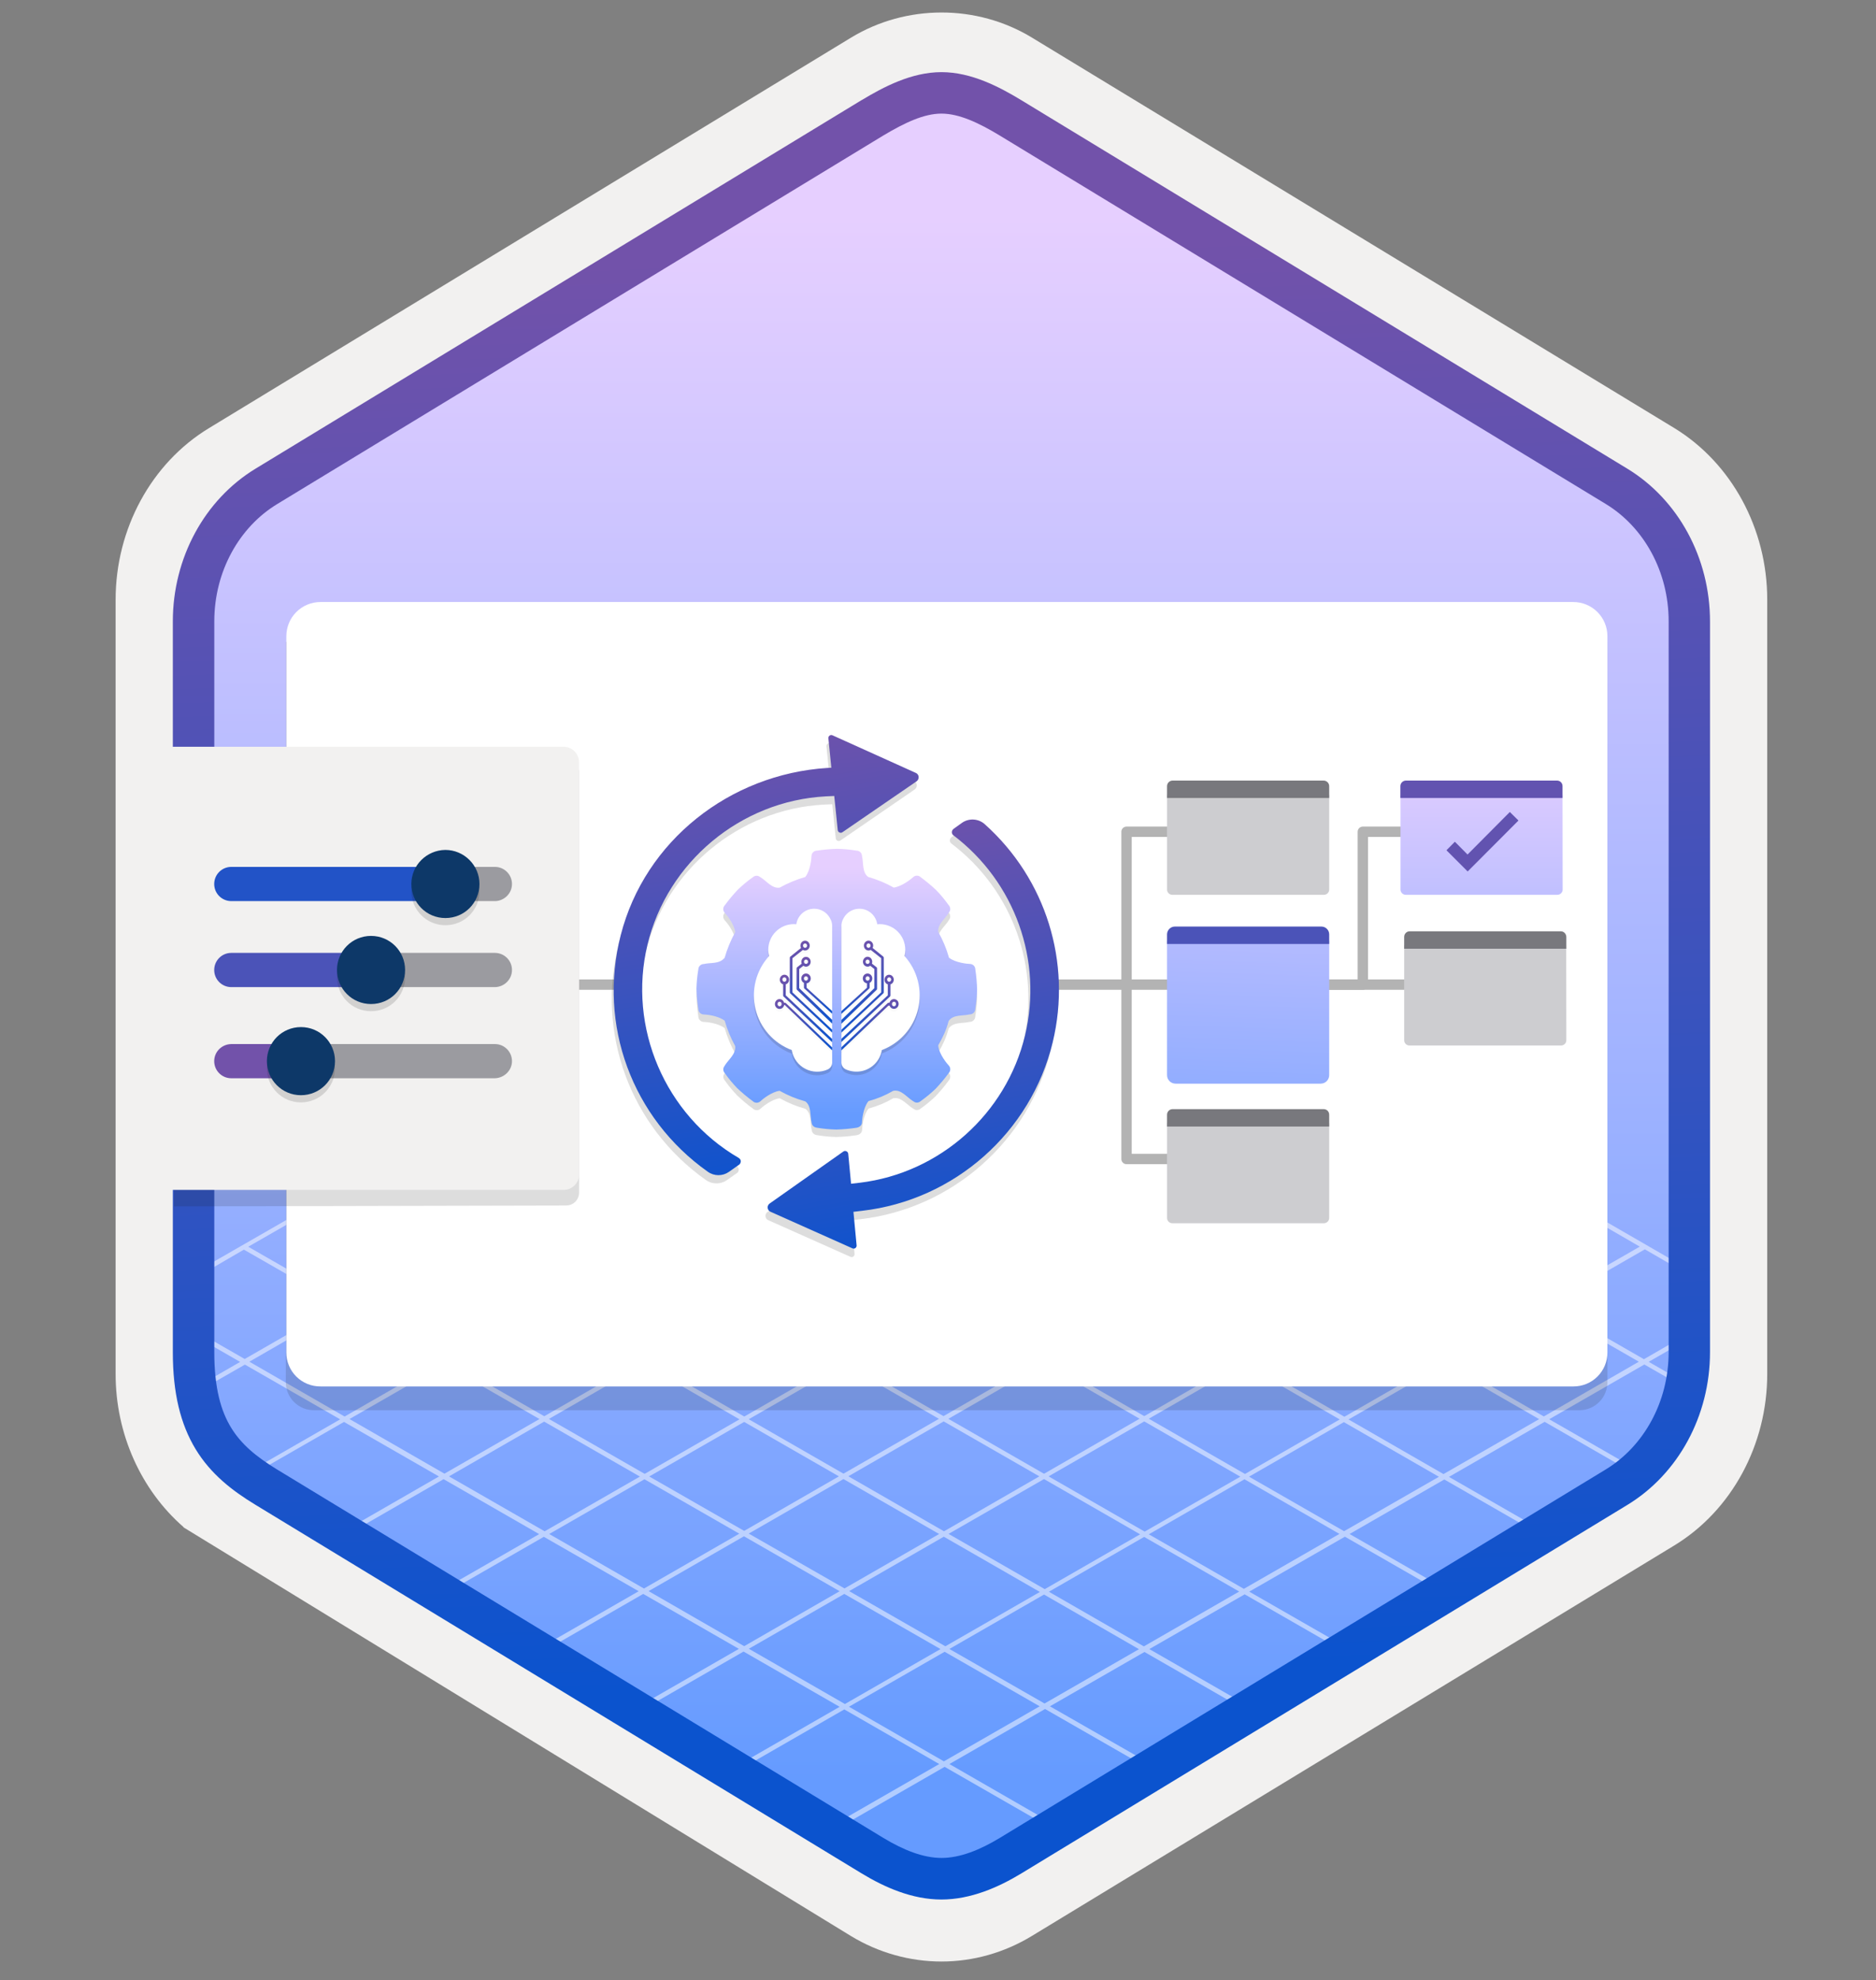 <svg width="181" height="191" viewBox="0 0 181 191" fill="none" xmlns="http://www.w3.org/2000/svg">
<rect x="0" y="0" width="181" height="191" fill="#808080" stroke="none"/>
<path d="M90.835 189.208C93.894 189.208 96.904 188.358 99.564 186.738L161.535 149.078C167.075 145.708 170.505 139.378 170.505 132.538V57.828C170.505 51.008 167.075 44.668 161.535 41.288L99.564 3.628C94.234 0.388 87.415 0.408 82.115 3.628L20.145 41.308C14.604 44.678 11.155 51.008 11.155 57.848V132.548C11.155 138.308 13.604 143.728 17.704 147.298V147.328L82.115 186.758C84.754 188.358 87.775 189.208 90.835 189.208ZM91.484 8.158C93.434 8.158 95.915 9.368 97.624 10.418L158.385 47.608C162.135 49.888 164.255 56.488 164.255 61.238L163.625 132.538C163.625 137.288 160.425 141.558 156.675 143.838L96.275 180.218C92.844 182.308 90.055 182.308 86.615 180.218L25.404 143.748C21.654 141.468 18.634 137.268 18.634 132.538V58.898C18.634 54.158 21.364 49.268 25.134 46.978L85.715 10.418C87.415 9.378 89.534 8.158 91.484 8.158Z" fill="#F2F1F0"/>
<path fill-rule="evenodd" clip-rule="evenodd" d="M98.735 11.738C96.285 10.238 93.565 9.488 90.835 9.488C88.105 9.488 85.385 10.248 82.935 11.738L26.805 46.068C21.785 49.138 18.675 54.888 18.675 61.138V129.238C18.675 135.468 21.775 141.238 26.805 144.308L82.935 178.638C85.385 180.138 88.105 180.888 90.835 180.888C93.565 180.888 96.285 180.148 98.735 178.638L154.865 144.308C159.885 141.238 162.995 135.468 162.995 129.238V61.138C162.995 54.908 159.895 49.158 154.865 46.068L98.735 11.738Z" fill="url(#paint0_linear_754_5316)"/>
<g opacity="0.5">
<path d="M23.53 120.54L32.76 125.83L23.61 131.09L19.01 128.45V128.98L23.17 131.37L19.49 133.49L19.63 133.92L23.63 131.63L32.82 136.91L23.7 142.15L22.05 141.2L22.26 141.83L90.77 181.43L91.2 181.14L81.87 175.76L91.14 170.43L100.34 175.71L100.75 175.43L91.6 170.16L100.83 164.85L110.19 170.22L110.42 169.81L101.3 164.59L110.42 159.35L119.66 164.66L119.99 164.3L110.89 159.07L120.09 153.79L129.28 159.07L129.82 158.86L120.53 153.53L129.76 148.23L138.9 153.48L139.44 153.27L130.21 147.97L139.35 142.71L148.5 147.97L149.03 147.76L139.8 142.46L149.03 137.15L158.12 142.38L158.65 142.17L149.47 136.9L158.65 131.62L163.34 134.31V133.82L159.07 131.36L163.61 128.75V128.22L158.61 131.11L149.44 125.84L158.7 120.51L163.88 123.51V123L120.58 97.999L101.32 86.879L101.13 86.81L91.74 81.389L91.31 81.11L19.53 122.33V122.87L23.53 120.54ZM24.06 131.35L33.2 126.08L42.42 131.37L33.25 136.64L24.06 131.35ZM81.89 131.35L91.12 126.05L100.26 131.29L91.03 136.6L81.89 131.35ZM90.59 136.86L81.38 142.15L72.24 136.9L81.45 131.61L90.59 136.86ZM91.59 125.79L100.74 120.53L109.87 125.78L100.72 131.04L91.59 125.79ZM91.14 125.53L81.91 120.23L91.07 114.97L100.3 120.27L91.14 125.53ZM90.7 125.79L81.47 131.09L72.24 125.79L81.47 120.49L90.7 125.79ZM81.02 131.35L71.81 136.64L62.58 131.34L71.79 126.05L81.02 131.35ZM71.35 136.91L62.2 142.17L52.96 136.87L62.12 131.6L71.35 136.91ZM71.8 137.16L80.94 142.41L71.8 147.67L62.64 142.42L71.8 137.16ZM81.38 142.67L90.61 147.97L81.48 153.22L72.24 147.93L81.38 142.67ZM81.85 142.4L91.05 137.11L100.28 142.41L91.08 147.71L81.85 142.4ZM91.5 136.86L100.72 131.55L109.95 136.85L100.73 142.16L91.5 136.86ZM101.17 131.29L110.32 126.03L119.55 131.34L110.4 136.6L101.17 131.29ZM110.76 125.78L119.99 120.47L129.22 125.78L119.99 131.08L110.76 125.78ZM110.32 125.52L101.19 120.27L110.42 114.97L119.54 120.22L110.32 125.52ZM100.74 120.02L91.51 114.71L100.74 109.41L109.97 114.71L100.74 120.02ZM91.07 114.46L81.91 109.19L91.14 103.89L100.3 109.15L91.07 114.46ZM90.62 114.71L81.47 119.98L72.3 114.71L81.46 109.45L90.62 114.71ZM81.02 120.23L71.79 125.53L62.63 120.27L71.86 114.97L81.02 120.23ZM71.35 125.79L62.13 131.09L52.97 125.82L62.18 120.53L71.35 125.79ZM61.68 131.35L52.51 136.61L43.34 131.35L52.53 126.05L61.68 131.35ZM52.05 136.88L42.88 142.15L33.72 136.88L42.88 131.62L52.05 136.88ZM52.5 137.13L61.74 142.43L52.55 147.71L43.32 142.41L52.5 137.13ZM62.18 142.69L71.33 147.94L62.13 153.23L52.99 147.97L62.18 142.69ZM71.78 148.19L81.01 153.49L71.8 158.79L62.58 153.48L71.78 148.19ZM81.46 153.75L90.74 159.07L81.52 164.37L72.25 159.04L81.46 153.75ZM81.93 153.48L91.06 148.23L100.33 153.56L91.21 158.8L81.93 153.48ZM91.52 147.96L100.73 142.67L110 148L100.8 153.29L91.52 147.96ZM101.17 142.41L110.4 137.11L119.67 142.44L110.44 147.74L101.17 142.41ZM110.84 136.85L119.99 131.59L129.26 136.92L120.12 142.18L110.84 136.85ZM120.44 131.34L129.66 126.03L138.94 131.36L129.71 136.66L120.44 131.34ZM130.11 125.78L139.28 120.5L148.56 125.83L139.38 131.1L130.11 125.78ZM129.66 125.52L120.44 120.22L129.61 114.94L138.84 120.25L129.66 125.52ZM119.99 119.96L110.86 114.71L120.03 109.44L129.16 114.69L119.99 119.96ZM110.42 114.46L101.19 109.15L110.36 103.89L119.59 109.19L110.42 114.46ZM100.74 108.9L91.58 103.63L100.75 98.37L109.91 103.63L100.74 108.9ZM91.14 103.38L81.87 98.05L91.02 92.779L100.3 98.11L91.14 103.38ZM90.69 103.63L81.46 108.94L72.21 103.62L81.43 98.31L90.69 103.63ZM81.02 109.19L71.86 114.46L62.62 109.15L71.77 103.88L81.02 109.19ZM71.41 114.71L62.18 120.01L52.95 114.71L62.17 109.4L71.41 114.71ZM61.74 120.27L52.52 125.57L43.3 120.27L52.51 114.97L61.74 120.27ZM52.07 125.83L42.9 131.1L33.68 125.81L42.85 120.53L52.07 125.83ZM24.07 142.4L33.19 137.16L42.35 142.42L33.21 147.68L24.07 142.4ZM33.65 147.94L42.8 142.68L52.02 147.98L42.85 153.25L33.65 147.94ZM43.3 153.51L52.47 148.24L61.62 153.49L52.42 158.78L43.3 153.51ZM52.87 159.04L62.06 153.75L71.29 159.05L62.07 164.35L52.87 159.04ZM62.52 164.61L71.74 159.31L81.01 164.64L71.77 169.95L62.52 164.61ZM81.35 175.49L72.21 170.21L81.46 164.89L90.62 170.16L81.35 175.49ZM91.07 169.9L81.91 164.63L91.14 159.33L100.31 164.59L91.07 169.9ZM100.78 164.32L91.6 159.06L100.73 153.81L109.89 159.08L100.78 164.32ZM110.36 158.81L101.2 153.54L110.39 148.25L119.56 153.52L110.36 158.81ZM120.01 153.26L110.84 148L120.07 142.69L129.23 147.96L120.01 153.26ZM129.68 147.7L120.51 142.44L129.66 137.18L138.83 142.45L129.68 147.7ZM139.27 142.19L130.11 136.92L139.33 131.62L148.5 136.89L139.27 142.19ZM158.12 131.35L148.95 136.63L139.78 131.36L148.95 126.08L158.12 131.35ZM158.21 120.25L148.95 125.57L139.68 120.24L148.96 114.9L158.21 120.25ZM148.52 114.65L139.23 119.99L130 114.69L139.31 109.33L148.52 114.65ZM138.87 109.08L129.56 114.43L120.43 109.19L129.77 103.82L138.87 109.08ZM129.32 103.56L119.98 108.93L110.75 103.63L120.12 98.249L129.32 103.56ZM119.67 97.99L110.31 103.37L101.14 98.11L110.53 92.72L119.67 97.99ZM110.09 92.46L100.7 97.85L91.42 92.529L100.82 87.11L110.09 92.46ZM91.28 81.6L100.38 86.85L90.97 92.269L81.83 87.019L91.28 81.6ZM81.39 87.279L90.53 92.529L81.38 97.8L72.23 92.54L81.39 87.279ZM71.78 92.79L80.93 98.05L71.71 103.36L62.55 98.1L71.78 92.79ZM62.1 98.35L71.27 103.62L62.12 108.89L52.94 103.62L62.1 98.35ZM52.5 103.87L61.67 109.15L52.46 114.45L43.26 109.17L52.5 103.87ZM42.82 109.43L52.01 114.71L42.8 120.01L33.6 114.73L42.82 109.43ZM33.15 114.98L42.35 120.27L33.18 125.56L23.95 120.26L33.15 114.98Z" fill="white"/>
</g>
<path fill-rule="evenodd" clip-rule="evenodd" d="M90.835 10.958C92.515 10.958 94.405 11.828 96.465 13.078L154.935 48.618C158.585 50.838 160.995 55.108 160.995 59.938V130.418C160.995 135.238 158.585 139.518 154.935 141.738L96.475 177.278C94.515 178.468 92.595 179.218 90.845 179.218C89.095 179.218 87.175 178.468 85.215 177.278L26.735 141.748C24.725 140.518 23.275 139.318 22.295 137.708C21.315 136.108 20.675 133.888 20.675 130.428V59.948C20.675 55.118 23.085 50.848 26.735 48.628L85.195 13.088C87.285 11.838 89.145 10.958 90.835 10.958ZM98.545 180.708L157.005 145.168C161.925 142.178 164.985 136.558 164.985 130.428V59.948C164.985 53.818 161.925 48.198 157.005 45.208L98.545 9.668C96.435 8.388 93.725 6.958 90.835 6.958C87.935 6.958 85.225 8.398 83.135 9.658H83.125L24.655 45.208C19.735 48.198 16.675 53.818 16.675 59.948V130.428C16.675 134.388 17.415 137.378 18.875 139.788C20.335 142.188 22.395 143.788 24.655 145.158L83.115 180.698C85.335 182.048 88.005 183.228 90.825 183.228C93.645 183.228 96.325 182.058 98.545 180.708Z" fill="url(#paint1_linear_754_5316)"/>
<path opacity="0.15" d="M152.381 136.031C153.098 136.031 153.787 135.746 154.294 135.239C154.801 134.732 155.086 134.044 155.086 133.327V61.922H27.577V133.327C27.577 133.684 27.646 134.038 27.784 134.368C27.921 134.697 28.123 134.997 28.376 135.248C28.63 135.499 28.932 135.698 29.263 135.832C29.594 135.966 29.949 136.034 30.306 136.031H152.381Z" fill="#1F1D20"/>
<path d="M155.086 62.815V61.361C155.086 60.489 154.739 59.652 154.122 59.035C153.505 58.418 152.669 58.072 151.796 58.072H30.917C30.485 58.072 30.058 58.157 29.659 58.322C29.26 58.487 28.896 58.73 28.591 59.035C28.285 59.341 28.044 59.703 27.878 60.102C27.713 60.502 27.627 60.929 27.627 61.361V130.471C27.627 130.902 27.713 131.328 27.878 131.726C28.044 132.124 28.287 132.485 28.593 132.788C28.899 133.092 29.263 133.332 29.662 133.494C30.061 133.657 30.486 133.738 30.917 133.735H151.821C152.25 133.735 152.675 133.651 153.071 133.487C153.467 133.323 153.827 133.082 154.13 132.779C154.433 132.476 154.673 132.116 154.837 131.72C155.001 131.324 155.086 130.899 155.086 130.471V62.815V62.815Z" fill="white"/>
<path d="M115.341 111.797H108.69V80.233H115.341" stroke="#B3B3B3" stroke-miterlimit="10" stroke-linejoin="round"/>
<path d="M122.358 94.975H131.489V80.233H140.608" stroke="#B3B3B3" stroke-miterlimit="10" stroke-linejoin="round"/>
<path d="M140.277 94.975H125.443" stroke="#B3B3B3" stroke-miterlimit="10" stroke-linejoin="round"/>
<path d="M115.318 94.975H100.599" stroke="#B3B3B3" stroke-miterlimit="10" stroke-linejoin="round"/>
<path d="M61.261 94.975C55.513 94.975 59.404 94.975 53.655 94.975" stroke="#B3B3B3" stroke-miterlimit="10" stroke-linejoin="round"/>
<path d="M128.243 76.656H112.598V85.81C112.598 86.085 112.827 86.313 113.101 86.313H127.74C128.015 86.313 128.243 86.085 128.243 85.81V76.656Z" fill="#CDCDD0"/>
<path d="M127.706 75.296H113.135C112.838 75.296 112.598 75.536 112.598 75.833V76.976H128.243V75.833C128.243 75.536 128.003 75.296 127.706 75.296Z" fill="#78787D"/>
<path d="M150.756 76.656H135.123V85.81C135.123 86.085 135.351 86.313 135.626 86.313H150.265C150.539 86.313 150.768 86.085 150.768 85.81L150.756 76.656Z" fill="url(#paint2_linear_754_5316)"/>
<path d="M150.231 75.296H135.649C135.351 75.296 135.111 75.536 135.111 75.833V76.976H150.756V75.833C150.756 75.536 150.528 75.296 150.231 75.296Z" fill="#6253B0"/>
<path d="M151.111 91.192H135.477V100.346C135.477 100.621 135.706 100.849 135.98 100.849H150.619C150.894 100.849 151.122 100.621 151.122 100.346L151.111 91.192Z" fill="#CDCDD0"/>
<path d="M150.585 89.833H136.014C135.717 89.833 135.477 90.073 135.477 90.37V91.513H151.122V90.37C151.111 90.073 150.882 89.833 150.585 89.833Z" fill="#78787D"/>
<path d="M128.243 108.334H112.598V117.488C112.598 117.762 112.827 117.991 113.101 117.991H127.74C128.015 117.991 128.243 117.762 128.243 117.488V108.334Z" fill="#CDCDD0"/>
<path d="M127.706 106.987H113.135C112.838 106.987 112.598 107.227 112.598 107.524V108.667H128.243V107.524C128.243 107.216 128.003 106.987 127.706 106.987Z" fill="#78787D"/>
<path d="M128.243 90.735H112.598V103.706C112.598 104.163 112.964 104.529 113.421 104.529H127.42C127.878 104.529 128.243 104.163 128.243 103.706V90.735Z" fill="url(#paint3_linear_754_5316)"/>
<path d="M127.489 89.376H113.352C112.941 89.376 112.598 89.718 112.598 90.13V91.055H128.243V90.13C128.243 89.707 127.9 89.376 127.489 89.376Z" fill="#4B53B8"/>
<path d="M145.671 78.325L141.591 82.428L140.368 81.194L139.557 82.017L141.603 84.062L146.505 79.148L145.671 78.325Z" fill="#6253B0"/>
<path opacity="0.15" d="M82.767 114.883C90.481 113.947 96.877 108.245 98.697 100.704C100.447 93.448 97.73 85.862 91.785 81.363C91.665 81.267 91.645 81.14 91.645 81.07C91.645 81.006 91.665 80.866 91.805 80.752L92.632 80.16C93.294 79.702 94.21 79.746 94.821 80.3C100.727 85.582 103.228 93.646 101.37 101.353C99.27 110.046 91.894 116.576 82.996 117.607L82.144 117.709L82.449 120.942C82.475 121.158 82.246 121.33 82.042 121.228L74.118 117.696C73.8 117.556 73.756 117.104 74.055 116.9L81.157 111.892C81.335 111.758 81.603 111.885 81.628 112.102L81.902 114.998L82.767 114.883Z" fill="#1F1D20"/>
<path opacity="0.15" d="M81.094 81.069C80.915 81.203 80.648 81.076 80.635 80.866L80.298 77.575L79.464 77.614C71.274 78.053 64.203 83.94 62.281 91.914C60.353 99.901 63.98 108.359 71.083 112.49C71.248 112.591 71.28 112.731 71.28 112.808C71.274 112.84 71.28 112.871 71.267 112.916C71.248 112.992 71.21 113.081 71.121 113.139L70.128 113.839C69.523 114.259 68.709 114.259 68.098 113.82C60.811 108.658 57.489 99.659 59.703 90.991C62.033 81.871 70.243 75.443 79.636 74.852L80.024 74.832L79.738 71.994C79.713 71.778 79.942 71.606 80.145 71.708L88.19 75.342C88.508 75.482 88.552 75.933 88.253 76.15L81.094 81.069Z" fill="#1F1D20"/>
<path d="M82.958 114.087C90.672 113.152 97.068 107.449 98.888 99.908C100.638 92.653 97.921 85.067 91.976 80.567C91.856 80.472 91.836 80.344 91.836 80.274C91.836 80.211 91.856 80.071 91.996 79.956L92.823 79.364C93.485 78.906 94.401 78.951 95.012 79.504C100.918 84.787 103.426 92.837 101.567 100.538C99.467 109.231 92.091 115.761 83.194 116.792L82.341 116.894L82.647 120.127C82.672 120.343 82.443 120.515 82.239 120.413L74.328 116.881C74.01 116.741 73.966 116.289 74.265 116.086L81.367 111.077C81.546 110.943 81.813 111.071 81.838 111.287L82.112 114.183L82.958 114.087Z" fill="url(#paint4_linear_754_5316)"/>
<path d="M81.284 80.274C81.106 80.408 80.839 80.281 80.826 80.071L80.489 76.78L79.655 76.819C71.465 77.258 64.394 83.145 62.472 91.119C60.544 99.106 64.171 107.564 71.274 111.695C71.439 111.796 71.471 111.936 71.471 112.013C71.465 112.045 71.471 112.076 71.458 112.121C71.439 112.197 71.401 112.286 71.312 112.344L70.319 113.044C69.714 113.464 68.9 113.464 68.289 113.025C60.989 107.863 57.667 98.864 59.888 90.209C62.217 81.095 70.427 74.674 79.821 74.076L80.209 74.056L79.923 71.218C79.897 71.002 80.126 70.83 80.33 70.932L88.368 74.559C88.686 74.699 88.731 75.151 88.431 75.368L81.284 80.274Z" fill="url(#paint5_linear_754_5316)"/>
<path opacity="0.15" d="M54.636 116.279C55.319 116.279 55.871 115.728 55.871 115.044V74.284H18.012L16.793 114.475C16.793 115.159 16.795 116.387 16.795 116.369L54.636 116.285V116.279Z" fill="#1F1D20"/>
<path d="M55.866 74.194V73.526C55.866 72.699 55.198 72.031 54.37 72.031H14.31C13.483 72.031 12.815 72.699 12.815 73.526V74.268V74.947V113.283C12.815 114.111 13.483 114.779 14.31 114.779H54.381C55.208 114.779 55.876 114.111 55.876 113.283V74.268C55.876 74.242 55.866 74.22 55.866 74.194Z" fill="#F2F1F0"/>
<path d="M43.784 85.271C43.784 84.358 43.047 83.621 42.133 83.621H22.317C21.404 83.621 20.667 84.358 20.667 85.271C20.667 86.184 21.404 86.921 22.317 86.921H42.148C43.062 86.906 43.784 86.184 43.784 85.271Z" fill="#2253C7"/>
<path d="M49.397 85.271C49.397 84.358 48.66 83.621 47.746 83.621H42.354C41.441 83.621 42.03 84.358 42.03 85.271C42.03 86.184 41.455 86.921 42.354 86.921H47.761C48.645 86.906 49.397 86.184 49.397 85.271Z" fill="#9B9BA0"/>
<path d="M37.699 93.567C37.699 92.653 36.962 91.916 36.049 91.916H22.317C21.404 91.916 20.667 92.653 20.667 93.567C20.667 94.48 21.404 95.217 22.317 95.217H36.078C36.977 95.202 37.699 94.48 37.699 93.567Z" fill="#4B53B8"/>
<path d="M49.397 93.567C49.397 92.653 48.66 91.916 47.746 91.916H37.05C36.137 91.916 35.4 92.653 35.4 93.567C35.4 94.48 36.137 95.217 37.05 95.217H47.761C48.645 95.202 49.397 94.48 49.397 93.567Z" fill="#9B9BA0"/>
<path d="M30.052 102.36C30.052 101.447 29.316 100.71 28.402 100.71H22.317C21.404 100.725 20.667 101.447 20.667 102.36C20.667 103.274 21.404 104.01 22.317 104.01H28.402C29.316 103.981 30.052 103.259 30.052 102.36Z" fill="#7252AA"/>
<path d="M49.397 102.36C49.397 101.447 48.66 100.71 47.747 100.71H30.023C29.109 100.71 28.373 101.447 28.373 102.36C28.373 103.274 29.109 104.01 30.023 104.01H47.747C48.646 103.981 49.397 103.259 49.397 102.36Z" fill="#9B9BA0"/>
<path opacity="0.15" d="M39.688 85.963C39.688 87.775 41.146 89.248 42.973 89.248C44.8 89.248 46.259 87.79 46.259 85.963C46.259 84.151 44.771 82.677 42.958 82.677C41.161 82.707 39.688 84.151 39.688 85.963Z" fill="#1F1D20"/>
<path opacity="0.15" d="M32.513 94.258C32.513 96.07 33.971 97.543 35.798 97.543C37.625 97.543 39.084 96.085 39.084 94.258C39.084 92.445 37.625 90.972 35.798 90.972C33.971 90.972 32.513 92.445 32.513 94.258Z" fill="#1F1D20"/>
<path opacity="0.15" d="M25.75 103.051C25.75 104.863 27.209 106.337 29.036 106.337C30.848 106.337 32.322 104.878 32.322 103.051C32.322 101.239 30.863 99.766 29.036 99.766C27.209 99.766 25.75 101.239 25.75 103.051Z" fill="#1F1D20"/>
<path d="M39.688 85.269C39.688 87.081 41.146 88.555 42.973 88.555C44.8 88.555 46.259 87.096 46.259 85.269C46.259 83.457 44.771 81.983 42.958 81.983C41.161 82.013 39.688 83.457 39.688 85.269Z" fill="#0D3868"/>
<path d="M32.513 93.563C32.513 95.375 33.971 96.849 35.798 96.849C37.625 96.849 39.084 95.39 39.084 93.563C39.084 91.751 37.625 90.278 35.798 90.278C33.971 90.278 32.513 91.751 32.513 93.563Z" fill="#0D3868"/>
<path d="M25.75 102.358C25.75 104.17 27.209 105.644 29.036 105.644C30.848 105.644 32.322 104.185 32.322 102.358C32.322 100.546 30.863 99.073 29.036 99.073C27.209 99.073 25.75 100.546 25.75 102.358Z" fill="#0D3868"/>
<path opacity="0.15" d="M94.102 94.227C94.101 94.087 94.046 93.953 93.947 93.854C93.847 93.755 93.713 93.699 93.573 93.699C93.382 93.699 92.197 93.595 91.561 93.099C91.32 92.237 90.975 91.407 90.533 90.629C90.422 89.892 91.184 89.357 91.532 88.782C91.593 88.683 91.631 88.624 91.651 88.584C91.685 88.491 91.692 88.389 91.671 88.292C91.65 88.195 91.602 88.106 91.532 88.035C91.174 87.528 90.777 87.048 90.347 86.601C89.87 86.15 89.366 85.728 88.837 85.339C88.737 85.241 88.603 85.186 88.463 85.186C88.323 85.186 88.189 85.241 88.09 85.339C87.953 85.472 87.051 86.216 86.239 86.335H86.228C85.455 85.899 84.633 85.555 83.778 85.312H83.768C83.168 84.871 83.326 83.954 83.168 83.3C83.168 83.16 83.112 83.026 83.013 82.927C82.914 82.828 82.779 82.772 82.639 82.772C82.026 82.668 81.407 82.609 80.785 82.596C80.129 82.612 79.475 82.671 78.827 82.772C78.687 82.772 78.552 82.828 78.454 82.927C78.354 83.026 78.299 83.16 78.298 83.3C78.298 83.49 78.2 84.676 77.698 85.312C76.839 85.561 76.01 85.906 75.228 86.34C74.492 86.452 73.957 85.69 73.381 85.341C73.283 85.28 73.223 85.242 73.184 85.222C73.09 85.189 72.989 85.182 72.892 85.203C72.795 85.224 72.706 85.272 72.634 85.341C72.128 85.7 71.648 86.096 71.201 86.527C70.747 87.003 70.324 87.507 69.934 88.036C69.835 88.135 69.779 88.269 69.779 88.41C69.779 88.55 69.835 88.684 69.934 88.784C70.066 88.916 70.832 89.832 70.932 90.63V90.637C70.5 91.42 70.158 92.249 69.912 93.108V93.108C69.398 93.733 68.553 93.549 67.899 93.707C67.76 93.709 67.627 93.765 67.529 93.863C67.431 93.962 67.376 94.095 67.376 94.234C67.272 94.847 67.213 95.467 67.2 96.088C67.216 96.744 67.275 97.398 67.376 98.046C67.376 98.186 67.431 98.321 67.53 98.42C67.629 98.519 67.763 98.575 67.903 98.575C68.094 98.575 69.28 98.674 69.916 99.175C69.93 99.168 69.923 99.186 69.923 99.186C70.165 100.034 70.504 100.851 70.933 101.622C70.926 101.632 70.933 101.622 70.933 101.647C71.004 102.416 70.283 102.919 69.934 103.494C69.873 103.593 69.835 103.652 69.815 103.692C69.782 103.786 69.777 103.888 69.8 103.985C69.823 104.082 69.873 104.171 69.945 104.241C70.304 104.748 70.7 105.227 71.13 105.675C71.606 106.127 72.11 106.548 72.639 106.936C72.739 107.034 72.873 107.09 73.013 107.09C73.153 107.09 73.287 107.034 73.386 106.936C73.52 106.803 74.436 106.038 75.233 105.937C75.233 105.937 75.233 105.937 75.244 105.945C76.011 106.376 76.828 106.713 77.677 106.947C77.687 106.951 77.698 106.955 77.709 106.957C78.309 107.399 78.151 108.316 78.309 108.97C78.342 109.267 78.507 109.452 78.838 109.498C79.451 109.602 80.07 109.66 80.692 109.674C81.347 109.658 82.001 109.6 82.65 109.502C82.941 109.452 83.178 109.265 83.178 108.973C83.178 108.783 83.282 107.598 83.778 106.961L83.821 106.925C84.637 106.707 85.421 106.381 86.15 105.955C86.19 105.941 86.15 105.945 86.24 105.93C86.976 105.819 87.512 106.58 88.087 106.929C88.186 106.99 88.245 107.028 88.284 107.047C88.378 107.081 88.479 107.088 88.576 107.067C88.673 107.046 88.763 106.998 88.834 106.929C89.341 106.57 89.82 106.174 90.268 105.743C90.72 105.268 91.141 104.764 91.529 104.234C91.628 104.134 91.683 104 91.683 103.86C91.683 103.72 91.628 103.586 91.529 103.486C91.396 103.354 90.63 102.438 90.531 101.639C90.52 101.557 90.531 101.546 90.537 101.525C90.983 100.734 91.264 100.163 91.508 99.272C91.508 99.272 91.497 99.243 91.554 99.173C91.996 98.572 92.913 98.73 93.566 98.572C93.706 98.572 93.84 98.517 93.939 98.418C94.039 98.319 94.094 98.184 94.095 98.044C94.198 97.431 94.257 96.811 94.271 96.19C94.256 95.533 94.199 94.877 94.102 94.227V94.227Z" fill="#1F1D20"/>
<path d="M94.102 93.508C94.101 93.368 94.046 93.233 93.946 93.134C93.847 93.035 93.713 92.98 93.573 92.98C93.382 92.98 92.196 92.875 91.561 92.38C91.32 91.518 90.975 90.688 90.533 89.91C90.422 89.173 91.184 88.637 91.532 88.063C91.593 87.964 91.631 87.905 91.651 87.865C91.685 87.772 91.692 87.67 91.671 87.573C91.65 87.476 91.602 87.386 91.532 87.315C91.173 86.808 90.777 86.329 90.347 85.881C89.87 85.43 89.365 85.009 88.837 84.62C88.737 84.522 88.603 84.467 88.463 84.467C88.323 84.467 88.189 84.522 88.09 84.62C87.953 84.754 87.051 85.497 86.239 85.615H86.228C85.455 85.179 84.632 84.836 83.778 84.594H83.768C83.168 84.151 83.326 83.235 83.168 82.581C83.168 82.441 83.112 82.306 83.013 82.208C82.913 82.109 82.779 82.053 82.639 82.053C82.026 81.95 81.407 81.891 80.785 81.877C80.129 81.894 79.475 81.952 78.827 82.053C78.757 82.053 78.688 82.066 78.624 82.092C78.559 82.118 78.5 82.157 78.451 82.206C78.401 82.255 78.362 82.314 78.335 82.378C78.308 82.442 78.294 82.511 78.294 82.581C78.294 82.772 78.195 83.957 77.695 84.594C76.835 84.842 76.006 85.187 75.224 85.621C74.488 85.732 73.952 84.97 73.377 84.622C73.278 84.561 73.219 84.523 73.18 84.504C73.086 84.47 72.985 84.463 72.888 84.484C72.791 84.505 72.701 84.553 72.63 84.622C72.123 84.981 71.644 85.377 71.197 85.808C70.745 86.284 70.324 86.788 69.936 87.317C69.837 87.416 69.781 87.55 69.781 87.69C69.781 87.83 69.837 87.965 69.936 88.064C70.068 88.197 70.834 89.113 70.934 89.911V89.919C70.502 90.701 70.16 91.53 69.914 92.389V92.389C69.4 93.014 68.555 92.831 67.901 92.989C67.762 92.99 67.628 93.045 67.53 93.144C67.431 93.243 67.376 93.376 67.375 93.516C67.27 94.128 67.21 94.748 67.196 95.369C67.213 96.025 67.273 96.679 67.375 97.328C67.376 97.468 67.431 97.602 67.53 97.701C67.629 97.799 67.763 97.855 67.903 97.855C68.094 97.855 69.279 97.96 69.916 98.456C69.93 98.448 69.923 98.466 69.923 98.466C70.164 99.314 70.503 100.132 70.933 100.903C70.926 100.914 70.933 100.903 70.933 100.927C71.004 101.697 70.282 102.2 69.934 102.775C69.872 102.874 69.835 102.932 69.815 102.973C69.781 103.067 69.774 103.168 69.795 103.265C69.816 103.363 69.864 103.452 69.934 103.523C70.293 104.03 70.689 104.509 71.119 104.957C71.595 105.409 72.099 105.83 72.628 106.218C72.728 106.316 72.862 106.371 73.002 106.371C73.142 106.371 73.276 106.316 73.375 106.218C73.509 106.086 74.425 105.32 75.222 105.219C75.222 105.219 75.222 105.219 75.233 105.226C76 105.658 76.817 105.995 77.666 106.229C77.677 106.233 77.687 106.237 77.698 106.24C78.298 106.681 78.14 107.597 78.298 108.252C78.331 108.548 78.496 108.734 78.827 108.78C79.44 108.884 80.059 108.943 80.681 108.956C81.337 108.94 81.991 108.882 82.639 108.783C82.93 108.734 83.167 108.546 83.167 108.256C83.167 108.065 83.272 106.879 83.768 106.244L83.81 106.207C84.63 105.99 85.417 105.663 86.15 105.236C86.189 105.222 86.15 105.225 86.24 105.211C86.976 105.099 87.512 105.861 88.087 106.21C88.186 106.271 88.245 106.309 88.284 106.329C88.378 106.362 88.479 106.369 88.576 106.348C88.673 106.327 88.763 106.279 88.834 106.21C89.341 105.851 89.82 105.455 90.268 105.024C90.72 104.549 91.141 104.045 91.529 103.515C91.628 103.416 91.683 103.281 91.683 103.141C91.683 103.001 91.628 102.867 91.529 102.767C91.396 102.635 90.63 101.718 90.53 100.921C90.519 100.838 90.53 100.828 90.537 100.806C90.983 100.015 91.264 99.444 91.508 98.553C91.508 98.553 91.497 98.524 91.554 98.448C91.996 97.848 92.913 98.007 93.566 97.848C93.706 97.848 93.84 97.793 93.939 97.694C94.038 97.595 94.094 97.461 94.095 97.321C94.199 96.708 94.259 96.088 94.273 95.466C94.257 94.81 94.2 94.156 94.102 93.508V93.508Z" fill="url(#paint6_linear_754_5316)"/>
<path opacity="0.15" fill-rule="evenodd" clip-rule="evenodd" d="M80.288 99.762V89.642C80.287 89.401 80.222 89.164 80.1 88.956C80.085 88.926 80.07 88.898 80.053 88.866C79.9 88.603 79.682 88.385 79.418 88.233C79.155 88.081 78.856 88.001 78.552 88.001C78.133 88.001 77.728 88.153 77.411 88.429C77.095 88.704 76.888 89.085 76.831 89.501C76.751 89.493 76.67 89.488 76.59 89.488C75.936 89.489 75.309 89.749 74.846 90.213C74.384 90.675 74.125 91.303 74.125 91.957C74.126 92.162 74.152 92.365 74.204 92.563C73.584 93.245 73.14 94.067 72.912 94.96C72.684 95.852 72.677 96.787 72.893 97.682C73.11 98.577 73.542 99.406 74.152 100.096C74.763 100.785 75.533 101.315 76.395 101.638C76.395 101.668 76.401 101.696 76.407 101.728C76.48 102.092 76.634 102.436 76.858 102.733C77.082 103.03 77.369 103.273 77.7 103.444C78.03 103.615 78.394 103.71 78.766 103.721C79.138 103.732 79.508 103.66 79.848 103.509C79.978 103.453 80.089 103.36 80.167 103.241C80.246 103.123 80.288 102.984 80.289 102.842L80.288 99.762Z" fill="#1F1D20"/>
<path fill-rule="evenodd" clip-rule="evenodd" d="M80.288 99.416V89.296C80.287 89.055 80.222 88.818 80.1 88.609C80.085 88.58 80.07 88.552 80.053 88.52C79.9 88.257 79.682 88.039 79.418 87.887C79.155 87.735 78.856 87.655 78.552 87.656C78.133 87.656 77.728 87.807 77.411 88.083C77.095 88.359 76.888 88.739 76.831 89.155C76.751 89.147 76.67 89.142 76.59 89.142C75.936 89.143 75.309 89.403 74.846 89.867C74.384 90.33 74.125 90.957 74.125 91.612C74.126 91.816 74.152 92.019 74.204 92.217C73.584 92.899 73.14 93.721 72.912 94.614C72.684 95.506 72.677 96.441 72.893 97.336C73.11 98.231 73.542 99.06 74.152 99.75C74.763 100.439 75.533 100.969 76.395 101.293C76.395 101.322 76.401 101.35 76.407 101.382C76.48 101.746 76.634 102.09 76.858 102.387C77.082 102.684 77.369 102.927 77.7 103.098C78.03 103.269 78.394 103.364 78.766 103.375C79.138 103.386 79.508 103.314 79.848 103.163C79.978 103.107 80.089 103.014 80.167 102.895C80.246 102.777 80.288 102.638 80.289 102.496L80.288 99.416Z" fill="white"/>
<path opacity="0.15" fill-rule="evenodd" clip-rule="evenodd" d="M81.181 99.744V89.625C81.182 89.383 81.247 89.146 81.369 88.938C81.384 88.909 81.399 88.88 81.415 88.849C81.568 88.586 81.787 88.368 82.05 88.216C82.313 88.064 82.612 87.984 82.915 87.984C83.335 87.984 83.74 88.136 84.057 88.411C84.373 88.687 84.579 89.067 84.636 89.483C84.717 89.475 84.797 89.471 84.878 89.471C85.532 89.471 86.159 89.732 86.622 90.195C87.084 90.658 87.343 91.286 87.343 91.94C87.343 92.144 87.317 92.348 87.265 92.546C87.885 93.227 88.328 94.05 88.556 94.942C88.785 95.834 88.791 96.769 88.575 97.664C88.359 98.559 87.927 99.388 87.316 100.078C86.706 100.767 85.936 101.297 85.074 101.621C85.074 101.65 85.068 101.679 85.062 101.71C84.989 102.075 84.835 102.418 84.611 102.715C84.387 103.012 84.099 103.255 83.769 103.426C83.439 103.597 83.074 103.692 82.703 103.703C82.331 103.714 81.961 103.642 81.621 103.492C81.49 103.436 81.378 103.343 81.299 103.224C81.22 103.106 81.177 102.967 81.176 102.824L81.181 99.744Z" fill="#1F1D20"/>
<path fill-rule="evenodd" clip-rule="evenodd" d="M81.181 99.417V89.297C81.183 89.055 81.247 88.818 81.369 88.609C81.384 88.581 81.4 88.552 81.415 88.52C81.568 88.258 81.787 88.039 82.05 87.888C82.313 87.736 82.612 87.656 82.916 87.656C83.335 87.655 83.741 87.807 84.057 88.083C84.373 88.358 84.579 88.739 84.637 89.155C84.717 89.147 84.797 89.143 84.878 89.143C85.202 89.143 85.523 89.207 85.822 89.332C86.121 89.456 86.393 89.638 86.622 89.867C86.85 90.096 87.032 90.368 87.156 90.667C87.279 90.967 87.343 91.288 87.343 91.612C87.343 91.816 87.317 92.02 87.265 92.218C87.885 92.899 88.328 93.722 88.556 94.614C88.785 95.507 88.791 96.441 88.575 97.336C88.359 98.231 87.927 99.06 87.316 99.75C86.706 100.439 85.936 100.969 85.074 101.293C85.074 101.322 85.068 101.351 85.062 101.382C84.966 101.86 84.731 102.3 84.385 102.645C84.04 102.99 83.601 103.226 83.122 103.323C82.618 103.423 82.095 103.365 81.624 103.159C81.493 103.103 81.381 103.01 81.302 102.891C81.223 102.773 81.18 102.634 81.179 102.492L81.181 99.417Z" fill="white"/>
<g opacity="0.15">
<path opacity="0.15" d="M83.859 95.626C83.873 95.613 83.883 95.597 83.891 95.58C83.898 95.562 83.901 95.543 83.902 95.524V95.079C83.995 95.031 84.069 94.953 84.113 94.858C84.157 94.76 84.169 94.651 84.147 94.546C84.126 94.442 84.07 94.347 83.989 94.279C83.911 94.212 83.812 94.175 83.709 94.174C83.651 94.173 83.594 94.182 83.539 94.203C83.485 94.224 83.436 94.255 83.394 94.295C83.306 94.379 83.254 94.493 83.247 94.615C83.239 94.736 83.277 94.856 83.352 94.952C83.388 94.998 83.433 95.037 83.484 95.065C83.534 95.094 83.591 95.111 83.649 95.118V95.542L81.175 97.801V98.073L83.859 95.626ZM83.634 94.844C83.598 94.828 83.567 94.801 83.545 94.768C83.524 94.733 83.512 94.692 83.512 94.651C83.512 94.597 83.533 94.544 83.57 94.504C83.588 94.485 83.609 94.47 83.633 94.459C83.657 94.448 83.683 94.443 83.709 94.443C83.748 94.443 83.787 94.455 83.819 94.477C83.852 94.501 83.877 94.534 83.892 94.572C83.907 94.61 83.911 94.652 83.902 94.692C83.895 94.732 83.877 94.769 83.849 94.799C83.821 94.828 83.785 94.848 83.746 94.856C83.708 94.864 83.669 94.86 83.634 94.844V94.844Z" fill="#1F1D20"/>
<path opacity="0.15" d="M77.82 95.543V95.12C77.878 95.114 77.934 95.096 77.985 95.067C78.036 95.039 78.081 95.001 78.117 94.955C78.193 94.859 78.231 94.739 78.223 94.617C78.215 94.495 78.163 94.38 78.075 94.296C78.033 94.255 77.983 94.224 77.929 94.203C77.875 94.182 77.817 94.172 77.759 94.174C77.656 94.174 77.557 94.211 77.479 94.278C77.398 94.347 77.343 94.441 77.322 94.545C77.3 94.65 77.311 94.759 77.356 94.857C77.399 94.952 77.474 95.03 77.567 95.078V95.523C77.567 95.542 77.571 95.561 77.578 95.579C77.585 95.596 77.596 95.612 77.61 95.625L80.282 98.055V97.787L77.82 95.543ZM77.62 94.8C77.592 94.77 77.573 94.733 77.565 94.693C77.558 94.653 77.562 94.611 77.577 94.573C77.591 94.535 77.617 94.502 77.65 94.478C77.682 94.456 77.72 94.444 77.759 94.443C77.785 94.444 77.811 94.449 77.835 94.46C77.859 94.47 77.88 94.486 77.898 94.505C77.935 94.545 77.956 94.597 77.955 94.652C77.956 94.693 77.944 94.734 77.922 94.769C77.9 94.802 77.869 94.829 77.832 94.845C77.797 94.861 77.757 94.865 77.719 94.857C77.68 94.848 77.646 94.828 77.62 94.8V94.8Z" fill="#1F1D20"/>
<path opacity="0.15" d="M84.577 95.746C84.59 95.733 84.6 95.717 84.607 95.7C84.614 95.683 84.617 95.665 84.617 95.647V93.672C84.618 93.651 84.614 93.631 84.605 93.612C84.596 93.594 84.583 93.578 84.567 93.565L84.121 93.214C84.143 93.157 84.154 93.097 84.154 93.036C84.155 92.942 84.129 92.849 84.079 92.769C84.032 92.69 83.962 92.628 83.878 92.591C83.796 92.554 83.705 92.544 83.617 92.562C83.529 92.584 83.449 92.632 83.389 92.7C83.325 92.768 83.282 92.853 83.265 92.944C83.248 93.037 83.257 93.133 83.292 93.22C83.325 93.306 83.383 93.381 83.459 93.434C83.532 93.486 83.62 93.514 83.71 93.513C83.801 93.512 83.89 93.481 83.962 93.424L84.362 93.74V95.585L81.176 98.65V99.017L84.577 95.746ZM83.845 93.186C83.828 93.204 83.806 93.219 83.783 93.23C83.759 93.24 83.734 93.245 83.708 93.245C83.668 93.246 83.63 93.234 83.597 93.212C83.565 93.19 83.539 93.159 83.524 93.122C83.508 93.084 83.504 93.042 83.512 93.001C83.519 92.961 83.538 92.923 83.566 92.893C83.593 92.864 83.629 92.844 83.668 92.836C83.706 92.829 83.746 92.833 83.782 92.849C83.819 92.865 83.85 92.893 83.871 92.927C83.893 92.962 83.904 93.003 83.903 93.044C83.902 93.097 83.881 93.147 83.845 93.186V93.186Z" fill="#1F1D20"/>
<path opacity="0.15" d="M77.108 95.587V93.742L77.51 93.426C77.582 93.483 77.671 93.514 77.763 93.515C77.853 93.516 77.941 93.488 78.014 93.436C78.089 93.383 78.147 93.308 78.181 93.222C78.215 93.135 78.224 93.039 78.207 92.946C78.19 92.855 78.147 92.77 78.084 92.702C78.022 92.636 77.941 92.59 77.853 92.571C77.765 92.553 77.674 92.563 77.592 92.6C77.508 92.637 77.438 92.699 77.391 92.778C77.34 92.858 77.314 92.951 77.316 93.045C77.316 93.106 77.327 93.166 77.349 93.223L76.903 93.574C76.887 93.587 76.875 93.603 76.866 93.621C76.857 93.64 76.853 93.66 76.853 93.681V95.648C76.853 95.666 76.857 95.684 76.864 95.701C76.871 95.718 76.881 95.734 76.894 95.747L80.285 99.006V98.642L77.108 95.587ZM77.599 92.924C77.62 92.889 77.651 92.862 77.688 92.846C77.724 92.829 77.764 92.825 77.802 92.833C77.841 92.841 77.876 92.861 77.904 92.89C77.932 92.92 77.951 92.957 77.958 92.998C77.965 93.038 77.961 93.08 77.947 93.119C77.931 93.155 77.905 93.186 77.873 93.208C77.84 93.231 77.802 93.243 77.762 93.242C77.736 93.242 77.711 93.237 77.687 93.226C77.664 93.216 77.642 93.201 77.625 93.182C77.588 93.142 77.568 93.09 77.568 93.036C77.568 92.997 77.578 92.958 77.599 92.924V92.924Z" fill="#1F1D20"/>
<path opacity="0.15" d="M86.572 96.781C86.499 96.7 86.397 96.65 86.289 96.64C86.181 96.631 86.073 96.662 85.988 96.729C85.9 96.798 85.839 96.896 85.816 97.005V96.995H85.727C85.696 96.996 85.666 97.008 85.643 97.029L81.175 101.292V101.59L85.718 97.269H85.829C85.865 97.375 85.936 97.464 86.031 97.522C86.124 97.577 86.235 97.595 86.341 97.573C86.449 97.549 86.544 97.485 86.608 97.394C86.675 97.302 86.708 97.19 86.701 97.077C86.695 96.963 86.65 96.855 86.573 96.771L86.572 96.781ZM86.439 97.189C86.432 97.216 86.418 97.242 86.4 97.264C86.381 97.286 86.358 97.304 86.332 97.316C86.307 97.328 86.28 97.334 86.252 97.334C86.224 97.334 86.197 97.328 86.171 97.316C86.145 97.304 86.123 97.286 86.104 97.264C86.086 97.242 86.072 97.216 86.064 97.189C86.055 97.16 86.052 97.13 86.056 97.1C86.057 97.046 86.078 96.996 86.115 96.957C86.133 96.939 86.154 96.924 86.177 96.914C86.2 96.904 86.225 96.899 86.251 96.899V96.894C86.277 96.893 86.302 96.898 86.326 96.909C86.35 96.919 86.372 96.934 86.389 96.953C86.408 96.972 86.423 96.995 86.433 97.02C86.443 97.046 86.448 97.073 86.447 97.1C86.451 97.13 86.448 97.16 86.439 97.189V97.189Z" fill="#1F1D20"/>
<path opacity="0.15" d="M75.825 97.029C75.802 97.008 75.772 96.996 75.741 96.995H75.652V97.005C75.629 96.896 75.567 96.798 75.479 96.729C75.394 96.662 75.286 96.631 75.178 96.64C75.07 96.65 74.969 96.7 74.896 96.781C74.819 96.865 74.774 96.973 74.767 97.086C74.761 97.2 74.794 97.312 74.861 97.404C74.925 97.495 75.02 97.558 75.128 97.582C75.234 97.605 75.344 97.587 75.437 97.532C75.534 97.472 75.606 97.38 75.639 97.272L75.695 97.191L80.284 101.582V101.301L75.825 97.029ZM75.404 97.189C75.396 97.216 75.382 97.242 75.364 97.264C75.346 97.285 75.323 97.303 75.297 97.316C75.272 97.328 75.244 97.334 75.216 97.334C75.189 97.334 75.161 97.328 75.136 97.316C75.111 97.304 75.088 97.286 75.069 97.264C75.051 97.242 75.037 97.216 75.028 97.189C75.02 97.16 75.017 97.13 75.02 97.1C75.02 97.073 75.025 97.046 75.035 97.02C75.046 96.996 75.06 96.972 75.078 96.953C75.097 96.934 75.118 96.919 75.142 96.909C75.166 96.898 75.192 96.893 75.218 96.894V96.899C75.243 96.899 75.268 96.904 75.292 96.914C75.315 96.924 75.336 96.939 75.353 96.957C75.39 96.996 75.411 97.046 75.412 97.1C75.416 97.13 75.413 97.16 75.404 97.189V97.189Z" fill="#1F1D20"/>
<path opacity="0.15" d="M85.222 96.085C85.236 96.073 85.247 96.057 85.254 96.04C85.262 96.022 85.266 96.003 85.265 95.984V92.646C85.266 92.625 85.262 92.605 85.253 92.586C85.244 92.568 85.231 92.552 85.215 92.539L84.191 91.706C84.227 91.637 84.246 91.56 84.246 91.482C84.248 91.387 84.222 91.294 84.171 91.215C84.124 91.136 84.053 91.074 83.97 91.036C83.888 91 83.797 90.99 83.71 91.009C83.621 91.028 83.54 91.075 83.478 91.142C83.415 91.21 83.372 91.295 83.355 91.386C83.338 91.479 83.347 91.575 83.381 91.663C83.415 91.749 83.473 91.823 83.549 91.876C83.622 91.928 83.709 91.956 83.799 91.956C83.873 91.955 83.946 91.935 84.009 91.897L85.02 92.698V95.988L81.179 99.596V99.876L85.222 96.085ZM83.934 91.631C83.907 91.66 83.871 91.68 83.833 91.688C83.795 91.696 83.755 91.692 83.72 91.676C83.683 91.66 83.652 91.633 83.63 91.599C83.609 91.564 83.597 91.524 83.598 91.484C83.597 91.429 83.618 91.376 83.656 91.336C83.673 91.317 83.695 91.301 83.719 91.29C83.743 91.28 83.768 91.274 83.794 91.274C83.834 91.274 83.872 91.287 83.904 91.31C83.936 91.332 83.962 91.363 83.977 91.399C83.992 91.438 83.995 91.479 83.988 91.52C83.981 91.561 83.963 91.599 83.934 91.63V91.631Z" fill="#1F1D20"/>
<path opacity="0.15" d="M76.453 95.989V92.7L77.464 91.898C77.527 91.936 77.6 91.957 77.674 91.957C77.764 91.957 77.851 91.929 77.924 91.878C78 91.825 78.058 91.75 78.091 91.664C78.126 91.576 78.135 91.481 78.118 91.388C78.1 91.296 78.058 91.212 77.994 91.144C77.932 91.078 77.852 91.032 77.763 91.013C77.676 90.995 77.585 91.005 77.503 91.04C77.419 91.078 77.349 91.14 77.301 91.219C77.251 91.299 77.225 91.391 77.226 91.486C77.226 91.564 77.245 91.641 77.282 91.71L76.253 92.543C76.237 92.556 76.224 92.572 76.216 92.59C76.207 92.609 76.202 92.629 76.202 92.65V95.989C76.202 96.008 76.206 96.027 76.214 96.045C76.221 96.062 76.232 96.078 76.246 96.09L80.282 99.873V99.589L76.453 95.989ZM77.491 91.399C77.507 91.363 77.532 91.332 77.564 91.31C77.596 91.287 77.635 91.275 77.674 91.276C77.7 91.276 77.726 91.281 77.75 91.291C77.774 91.302 77.795 91.317 77.813 91.336C77.85 91.376 77.871 91.429 77.871 91.484C77.871 91.525 77.859 91.565 77.838 91.6C77.817 91.634 77.786 91.661 77.749 91.676C77.713 91.692 77.673 91.697 77.635 91.689C77.596 91.68 77.561 91.66 77.534 91.632C77.506 91.602 77.488 91.565 77.48 91.525C77.472 91.484 77.476 91.441 77.491 91.402V91.399Z" fill="#1F1D20"/>
<path opacity="0.15" d="M75.811 96.277V95.217C75.915 95.183 76.004 95.113 76.061 95.018C76.119 94.921 76.142 94.807 76.127 94.695C76.112 94.584 76.059 94.481 75.977 94.405C75.897 94.331 75.793 94.289 75.684 94.289C75.575 94.289 75.471 94.331 75.391 94.405C75.309 94.481 75.256 94.584 75.241 94.695C75.226 94.807 75.249 94.921 75.307 95.018C75.364 95.113 75.453 95.183 75.558 95.217V96.286C75.557 96.305 75.561 96.324 75.569 96.342C75.576 96.359 75.587 96.375 75.6 96.388L80.282 100.798V100.482L75.811 96.277ZM75.644 94.959C75.605 94.951 75.57 94.931 75.542 94.902C75.514 94.872 75.496 94.834 75.488 94.794C75.481 94.753 75.485 94.711 75.5 94.673C75.515 94.635 75.54 94.603 75.573 94.579C75.606 94.557 75.644 94.545 75.684 94.545C75.71 94.545 75.736 94.551 75.759 94.561C75.783 94.572 75.805 94.587 75.822 94.606C75.859 94.645 75.879 94.697 75.879 94.751C75.88 94.792 75.868 94.833 75.846 94.868C75.825 94.903 75.794 94.93 75.757 94.946C75.722 94.962 75.682 94.966 75.644 94.959V94.959Z" fill="#1F1D20"/>
<path opacity="0.15" d="M85.868 96.39C85.882 96.378 85.892 96.362 85.9 96.345C85.907 96.327 85.911 96.308 85.911 96.289V95.22C86.016 95.186 86.105 95.116 86.161 95.021C86.219 94.924 86.243 94.81 86.227 94.698C86.213 94.586 86.159 94.484 86.077 94.407C85.998 94.333 85.893 94.292 85.785 94.291C85.676 94.292 85.571 94.333 85.492 94.407C85.409 94.484 85.356 94.586 85.342 94.698C85.326 94.81 85.35 94.924 85.408 95.021C85.464 95.116 85.553 95.187 85.658 95.22V96.278L81.175 100.473V100.784L85.868 96.39ZM85.622 94.869C85.6 94.834 85.589 94.793 85.59 94.752C85.589 94.698 85.61 94.646 85.647 94.607C85.664 94.588 85.686 94.573 85.709 94.562C85.733 94.552 85.759 94.546 85.785 94.546C85.824 94.546 85.863 94.558 85.895 94.58C85.93 94.603 85.957 94.635 85.973 94.674C85.988 94.712 85.992 94.754 85.985 94.795C85.978 94.835 85.959 94.873 85.931 94.903C85.903 94.931 85.868 94.951 85.829 94.96C85.791 94.968 85.751 94.963 85.715 94.947C85.676 94.932 85.644 94.904 85.622 94.869V94.869Z" fill="#1F1D20"/>
</g>
<path d="M83.859 95.357C83.873 95.344 83.883 95.329 83.891 95.312C83.898 95.294 83.902 95.275 83.902 95.256V94.81C83.995 94.763 84.07 94.685 84.113 94.589C84.157 94.492 84.169 94.382 84.147 94.278C84.126 94.173 84.07 94.079 83.989 94.01C83.911 93.943 83.812 93.906 83.709 93.906C83.651 93.904 83.594 93.914 83.54 93.935C83.485 93.955 83.436 93.987 83.394 94.026C83.306 94.111 83.254 94.225 83.247 94.346C83.239 94.468 83.277 94.588 83.352 94.684C83.388 94.73 83.433 94.768 83.484 94.797C83.535 94.825 83.591 94.843 83.649 94.85V95.274L81.175 97.533V97.804L83.859 95.357ZM83.634 94.576C83.598 94.56 83.567 94.533 83.545 94.499C83.524 94.464 83.512 94.424 83.512 94.383C83.512 94.328 83.533 94.275 83.57 94.236C83.588 94.217 83.609 94.201 83.633 94.191C83.657 94.18 83.683 94.175 83.709 94.174C83.749 94.174 83.787 94.187 83.819 94.209C83.852 94.233 83.877 94.266 83.892 94.303C83.907 94.342 83.911 94.383 83.903 94.424C83.895 94.464 83.877 94.501 83.849 94.531C83.821 94.56 83.785 94.58 83.746 94.588C83.708 94.596 83.669 94.591 83.634 94.576V94.576Z" fill="url(#paint7_linear_754_5316)"/>
<path d="M77.82 95.274V94.852C77.878 94.846 77.934 94.828 77.985 94.799C78.036 94.771 78.081 94.732 78.117 94.686C78.193 94.591 78.231 94.471 78.223 94.349C78.216 94.227 78.163 94.112 78.075 94.027C78.033 93.987 77.984 93.955 77.929 93.934C77.875 93.913 77.817 93.904 77.759 93.905C77.656 93.906 77.557 93.943 77.479 94.009C77.398 94.079 77.343 94.173 77.322 94.277C77.3 94.382 77.312 94.491 77.356 94.588C77.4 94.684 77.474 94.762 77.567 94.809V95.255C77.567 95.274 77.571 95.293 77.578 95.311C77.585 95.328 77.596 95.344 77.61 95.356L80.282 97.786V97.519L77.82 95.274ZM77.62 94.531C77.592 94.501 77.573 94.465 77.566 94.424C77.558 94.384 77.562 94.343 77.577 94.304C77.592 94.266 77.617 94.234 77.65 94.21C77.682 94.188 77.72 94.175 77.759 94.175C77.785 94.175 77.811 94.181 77.835 94.191C77.859 94.202 77.881 94.217 77.899 94.237C77.936 94.277 77.956 94.329 77.956 94.384C77.956 94.425 77.944 94.465 77.922 94.5C77.901 94.534 77.87 94.561 77.833 94.577C77.797 94.593 77.757 94.597 77.719 94.588C77.681 94.58 77.646 94.56 77.62 94.531V94.531Z" fill="url(#paint8_linear_754_5316)"/>
<path d="M84.578 95.478C84.591 95.465 84.6 95.449 84.607 95.432C84.614 95.415 84.618 95.397 84.618 95.379V93.404C84.619 93.383 84.614 93.363 84.606 93.344C84.597 93.326 84.583 93.31 84.567 93.297L84.122 92.946C84.143 92.889 84.154 92.829 84.155 92.768C84.155 92.674 84.129 92.581 84.08 92.501C84.033 92.422 83.962 92.36 83.879 92.323C83.797 92.286 83.705 92.276 83.618 92.294C83.529 92.316 83.45 92.364 83.389 92.432C83.326 92.5 83.283 92.585 83.266 92.676C83.249 92.769 83.258 92.865 83.292 92.952C83.326 93.038 83.384 93.113 83.459 93.166C83.532 93.218 83.62 93.246 83.71 93.245C83.802 93.244 83.89 93.213 83.962 93.156L84.362 93.472V95.317L81.177 98.382V98.749L84.578 95.478ZM83.846 92.918C83.828 92.936 83.807 92.951 83.783 92.962C83.76 92.972 83.734 92.977 83.708 92.977C83.669 92.978 83.63 92.966 83.598 92.943C83.565 92.921 83.54 92.891 83.524 92.854C83.509 92.816 83.505 92.774 83.513 92.733C83.519 92.693 83.538 92.655 83.567 92.625C83.594 92.596 83.629 92.576 83.668 92.568C83.707 92.56 83.747 92.565 83.782 92.581C83.819 92.597 83.85 92.625 83.871 92.659C83.893 92.694 83.904 92.735 83.903 92.776C83.902 92.829 83.882 92.879 83.846 92.918V92.918Z" fill="url(#paint9_linear_754_5316)"/>
<path d="M77.109 95.318V93.473L77.51 93.158C77.583 93.214 77.672 93.246 77.763 93.247C77.853 93.248 77.941 93.22 78.014 93.168C78.09 93.114 78.148 93.04 78.181 92.954C78.216 92.866 78.224 92.77 78.207 92.678C78.191 92.586 78.148 92.501 78.084 92.434C78.022 92.368 77.942 92.322 77.853 92.303C77.766 92.285 77.674 92.295 77.592 92.331C77.508 92.369 77.438 92.431 77.391 92.51C77.341 92.589 77.315 92.682 77.316 92.777C77.317 92.838 77.328 92.898 77.349 92.955L76.904 93.306C76.888 93.319 76.875 93.335 76.866 93.353C76.857 93.372 76.853 93.392 76.854 93.413V95.38C76.854 95.398 76.858 95.416 76.865 95.433C76.871 95.45 76.881 95.465 76.894 95.478L80.285 98.738V98.374L77.109 95.318ZM77.599 92.656C77.62 92.621 77.651 92.594 77.689 92.577C77.724 92.561 77.764 92.557 77.802 92.565C77.841 92.573 77.877 92.593 77.904 92.622C77.932 92.652 77.951 92.689 77.958 92.73C77.966 92.77 77.962 92.812 77.947 92.851C77.931 92.887 77.906 92.918 77.873 92.94C77.841 92.963 77.802 92.975 77.763 92.974C77.737 92.974 77.711 92.968 77.688 92.958C77.664 92.948 77.643 92.933 77.625 92.914C77.588 92.874 77.568 92.822 77.568 92.768C77.568 92.728 77.579 92.689 77.599 92.656V92.656Z" fill="url(#paint10_linear_754_5316)"/>
<path d="M86.572 96.512C86.499 96.432 86.398 96.382 86.289 96.372C86.181 96.362 86.073 96.394 85.988 96.461C85.9 96.53 85.839 96.627 85.816 96.737V96.726H85.727C85.696 96.727 85.666 96.74 85.643 96.761L81.175 101.023V101.322L85.718 97.001H85.829C85.865 97.106 85.936 97.196 86.031 97.254C86.125 97.309 86.235 97.327 86.341 97.304C86.449 97.28 86.544 97.217 86.608 97.126C86.675 97.034 86.708 96.922 86.701 96.808C86.695 96.695 86.65 96.587 86.573 96.503L86.572 96.512ZM86.439 96.92C86.432 96.948 86.418 96.974 86.4 96.996C86.381 97.018 86.359 97.035 86.333 97.048C86.307 97.059 86.28 97.066 86.252 97.066C86.224 97.066 86.197 97.059 86.171 97.048C86.145 97.035 86.123 97.018 86.104 96.996C86.086 96.974 86.072 96.948 86.064 96.92C86.055 96.892 86.053 96.861 86.056 96.831C86.058 96.778 86.079 96.727 86.115 96.689C86.133 96.671 86.154 96.656 86.177 96.646C86.2 96.636 86.225 96.631 86.251 96.631V96.626C86.277 96.625 86.303 96.63 86.326 96.641C86.35 96.651 86.372 96.666 86.39 96.684C86.408 96.704 86.423 96.727 86.433 96.752C86.443 96.777 86.448 96.804 86.448 96.831C86.451 96.861 86.449 96.892 86.439 96.92V96.92Z" fill="url(#paint11_linear_754_5316)"/>
<path d="M75.825 96.761C75.802 96.74 75.772 96.727 75.741 96.726H75.652V96.737C75.629 96.627 75.567 96.53 75.479 96.461C75.394 96.394 75.286 96.362 75.178 96.372C75.07 96.382 74.969 96.432 74.896 96.513C74.819 96.597 74.774 96.704 74.767 96.818C74.761 96.932 74.794 97.044 74.861 97.136C74.925 97.227 75.02 97.29 75.128 97.314C75.234 97.337 75.344 97.318 75.437 97.263C75.534 97.204 75.606 97.112 75.639 97.004L75.695 96.922L80.284 101.314V101.032L75.825 96.761ZM75.404 96.921C75.396 96.948 75.383 96.973 75.364 96.995C75.346 97.017 75.323 97.035 75.297 97.048C75.272 97.059 75.244 97.066 75.216 97.066C75.189 97.066 75.161 97.059 75.136 97.048C75.111 97.035 75.088 97.018 75.069 96.996C75.051 96.974 75.037 96.948 75.028 96.921C75.02 96.892 75.017 96.861 75.02 96.831C75.02 96.804 75.026 96.777 75.036 96.752C75.046 96.727 75.06 96.704 75.078 96.684C75.097 96.666 75.118 96.651 75.142 96.641C75.166 96.63 75.192 96.625 75.218 96.626V96.631C75.243 96.631 75.269 96.636 75.292 96.646C75.315 96.656 75.336 96.671 75.354 96.689C75.39 96.727 75.411 96.778 75.412 96.831C75.416 96.861 75.413 96.892 75.404 96.921V96.921Z" fill="url(#paint12_linear_754_5316)"/>
<path d="M85.223 95.817C85.237 95.805 85.248 95.789 85.255 95.772C85.262 95.754 85.266 95.735 85.266 95.715V92.378C85.266 92.357 85.262 92.337 85.253 92.318C85.244 92.3 85.231 92.284 85.216 92.271L84.191 91.438C84.228 91.369 84.247 91.292 84.246 91.213C84.248 91.119 84.222 91.026 84.172 90.946C84.124 90.868 84.054 90.806 83.97 90.768C83.889 90.732 83.798 90.722 83.71 90.74C83.621 90.76 83.54 90.807 83.479 90.874C83.415 90.942 83.373 91.027 83.356 91.118C83.339 91.211 83.348 91.306 83.382 91.394C83.415 91.48 83.474 91.555 83.549 91.608C83.622 91.659 83.71 91.687 83.799 91.687C83.873 91.687 83.946 91.667 84.01 91.629L85.021 92.43V95.72L81.18 99.328V99.607L85.223 95.817ZM83.935 91.363C83.907 91.392 83.872 91.412 83.833 91.42C83.795 91.428 83.755 91.424 83.72 91.408C83.683 91.392 83.652 91.365 83.631 91.331C83.609 91.296 83.598 91.256 83.598 91.215C83.598 91.16 83.618 91.107 83.656 91.067C83.674 91.048 83.695 91.033 83.719 91.022C83.743 91.012 83.769 91.006 83.795 91.006C83.834 91.006 83.873 91.018 83.904 91.041C83.937 91.064 83.962 91.094 83.978 91.131C83.992 91.169 83.996 91.211 83.988 91.252C83.981 91.293 83.963 91.331 83.935 91.361V91.363Z" fill="url(#paint13_linear_754_5316)"/>
<path d="M76.453 95.72V92.432L77.464 91.63C77.527 91.668 77.6 91.689 77.674 91.689C77.764 91.689 77.851 91.661 77.924 91.609C78 91.556 78.058 91.482 78.091 91.396C78.126 91.308 78.135 91.212 78.118 91.12C78.101 91.028 78.058 90.943 77.994 90.875C77.932 90.809 77.852 90.764 77.763 90.745C77.676 90.727 77.585 90.736 77.503 90.772C77.419 90.81 77.349 90.872 77.301 90.95C77.251 91.031 77.225 91.123 77.226 91.218C77.226 91.296 77.246 91.373 77.282 91.442L76.253 92.275C76.237 92.287 76.225 92.304 76.216 92.322C76.207 92.341 76.203 92.361 76.203 92.382V95.72C76.202 95.74 76.206 95.759 76.214 95.776C76.221 95.794 76.232 95.809 76.246 95.822L80.282 99.604V99.321L76.453 95.72ZM77.492 91.131C77.507 91.095 77.532 91.064 77.565 91.042C77.597 91.019 77.635 91.007 77.674 91.007C77.7 91.007 77.726 91.013 77.75 91.023C77.774 91.034 77.795 91.049 77.813 91.068C77.851 91.108 77.871 91.161 77.871 91.216C77.871 91.257 77.86 91.297 77.838 91.332C77.817 91.366 77.786 91.392 77.749 91.408C77.713 91.424 77.673 91.428 77.635 91.421C77.597 91.412 77.561 91.392 77.534 91.364C77.507 91.334 77.488 91.297 77.48 91.257C77.472 91.215 77.476 91.173 77.492 91.134V91.131Z" fill="url(#paint14_linear_754_5316)"/>
<path d="M75.811 96.01V94.949C75.915 94.916 76.004 94.845 76.061 94.751C76.119 94.654 76.142 94.54 76.127 94.427C76.112 94.316 76.059 94.213 75.977 94.137C75.898 94.063 75.793 94.022 75.684 94.021C75.575 94.022 75.471 94.063 75.391 94.137C75.309 94.213 75.256 94.316 75.242 94.427C75.226 94.54 75.249 94.654 75.307 94.751C75.364 94.845 75.453 94.916 75.558 94.949V96.018C75.558 96.038 75.561 96.057 75.569 96.075C75.576 96.092 75.587 96.107 75.6 96.12L80.282 100.53V100.215L75.811 96.01ZM75.644 94.691C75.605 94.683 75.57 94.663 75.543 94.634C75.515 94.604 75.496 94.567 75.488 94.526C75.481 94.486 75.485 94.444 75.5 94.405C75.515 94.367 75.54 94.335 75.574 94.312C75.606 94.289 75.645 94.277 75.684 94.278C75.71 94.278 75.736 94.283 75.76 94.294C75.783 94.304 75.805 94.319 75.822 94.338C75.859 94.378 75.879 94.43 75.879 94.484C75.88 94.525 75.868 94.565 75.846 94.6C75.826 94.635 75.794 94.662 75.757 94.679C75.722 94.695 75.682 94.699 75.644 94.691V94.691Z" fill="url(#paint15_linear_754_5316)"/>
<path d="M85.868 96.122C85.882 96.109 85.893 96.094 85.9 96.076C85.907 96.059 85.911 96.04 85.911 96.02V94.951C86.016 94.918 86.105 94.847 86.161 94.753C86.219 94.656 86.243 94.542 86.228 94.429C86.213 94.318 86.159 94.215 86.077 94.139C85.998 94.065 85.893 94.024 85.785 94.023C85.676 94.023 85.571 94.065 85.492 94.139C85.409 94.215 85.357 94.318 85.342 94.429C85.326 94.541 85.35 94.656 85.408 94.753C85.464 94.848 85.553 94.918 85.658 94.951V96.01L81.175 100.204V100.515L85.868 96.122ZM85.622 94.6C85.6 94.565 85.589 94.525 85.59 94.484C85.59 94.43 85.61 94.378 85.647 94.338C85.664 94.32 85.686 94.304 85.709 94.294C85.733 94.283 85.759 94.278 85.785 94.278C85.824 94.278 85.863 94.289 85.895 94.312C85.928 94.335 85.954 94.368 85.968 94.405C85.984 94.444 85.988 94.486 85.981 94.526C85.973 94.567 85.954 94.604 85.926 94.634C85.899 94.663 85.864 94.683 85.825 94.691C85.787 94.699 85.747 94.695 85.711 94.679C85.674 94.663 85.643 94.635 85.622 94.6V94.6Z" fill="url(#paint16_linear_754_5316)"/>
<defs>
<linearGradient id="paint0_linear_754_5316" x1="90.835" y1="171.773" x2="90.835" y2="20.967" gradientUnits="userSpaceOnUse">
<stop stop-color="#659BFF"/>
<stop offset="1" stop-color="#E6CFFF"/>
</linearGradient>
<linearGradient id="paint1_linear_754_5316" x1="109.069" y1="161.177" x2="103.717" y2="23.682" gradientUnits="userSpaceOnUse">
<stop stop-color="#0B53CE"/>
<stop offset="1" stop-color="#7252AA"/>
</linearGradient>
<linearGradient id="paint2_linear_754_5316" x1="143.751" y1="121.735" x2="143.751" y2="71.633" gradientUnits="userSpaceOnUse">
<stop stop-color="#659BFF"/>
<stop offset="1" stop-color="#E6CFFF"/>
</linearGradient>
<linearGradient id="paint3_linear_754_5316" x1="117.675" y1="123.933" x2="119.579" y2="68.996" gradientUnits="userSpaceOnUse">
<stop stop-color="#659BFF"/>
<stop offset="1" stop-color="#E6CFFF"/>
</linearGradient>
<linearGradient id="paint4_linear_754_5316" x1="92.268" y1="121.331" x2="84.927" y2="77.533" gradientUnits="userSpaceOnUse">
<stop stop-color="#0B53CE"/>
<stop offset="1" stop-color="#7252AA"/>
</linearGradient>
<linearGradient id="paint5_linear_754_5316" x1="78.266" y1="114.266" x2="70.882" y2="69.295" gradientUnits="userSpaceOnUse">
<stop stop-color="#0B53CE"/>
<stop offset="1" stop-color="#7252AA"/>
</linearGradient>
<linearGradient id="paint6_linear_754_5316" x1="80.734" y1="107.516" x2="80.734" y2="83.691" gradientUnits="userSpaceOnUse">
<stop stop-color="#659BFF"/>
<stop offset="1" stop-color="#E6CFFF"/>
</linearGradient>
<linearGradient id="paint7_linear_754_5316" x1="83.107" y1="97.888" x2="82.49" y2="93.739" gradientUnits="userSpaceOnUse">
<stop stop-color="#0B53CE"/>
<stop offset="1" stop-color="#7252AA"/>
</linearGradient>
<linearGradient id="paint8_linear_754_5316" x1="79.236" y1="97.87" x2="78.622" y2="93.739" gradientUnits="userSpaceOnUse">
<stop stop-color="#0B53CE"/>
<stop offset="1" stop-color="#7252AA"/>
</linearGradient>
<linearGradient id="paint9_linear_754_5316" x1="83.406" y1="98.887" x2="81.968" y2="92.163" gradientUnits="userSpaceOnUse">
<stop stop-color="#0B53CE"/>
<stop offset="1" stop-color="#7252AA"/>
</linearGradient>
<linearGradient id="paint10_linear_754_5316" x1="79.076" y1="98.876" x2="77.644" y2="92.172" gradientUnits="userSpaceOnUse">
<stop stop-color="#0B53CE"/>
<stop offset="1" stop-color="#7252AA"/>
</linearGradient>
<linearGradient id="paint11_linear_754_5316" x1="84.755" y1="101.428" x2="84.211" y2="96.097" gradientUnits="userSpaceOnUse">
<stop stop-color="#0B53CE"/>
<stop offset="1" stop-color="#7252AA"/>
</linearGradient>
<linearGradient id="paint12_linear_754_5316" x1="78.34" y1="101.42" x2="77.797" y2="96.097" gradientUnits="userSpaceOnUse">
<stop stop-color="#0B53CE"/>
<stop offset="1" stop-color="#7252AA"/>
</linearGradient>
<linearGradient id="paint13_linear_754_5316" x1="83.826" y1="99.797" x2="81.577" y2="90.698" gradientUnits="userSpaceOnUse">
<stop stop-color="#0B53CE"/>
<stop offset="1" stop-color="#7252AA"/>
</linearGradient>
<linearGradient id="paint14_linear_754_5316" x1="78.845" y1="99.794" x2="76.596" y2="90.703" gradientUnits="userSpaceOnUse">
<stop stop-color="#0B53CE"/>
<stop offset="1" stop-color="#7252AA"/>
</linearGradient>
<linearGradient id="paint15_linear_754_5316" x1="78.505" y1="100.67" x2="77.487" y2="93.739" gradientUnits="userSpaceOnUse">
<stop stop-color="#0B53CE"/>
<stop offset="1" stop-color="#7252AA"/>
</linearGradient>
<linearGradient id="paint16_linear_754_5316" x1="84.45" y1="100.654" x2="83.44" y2="93.74" gradientUnits="userSpaceOnUse">
<stop stop-color="#0B53CE"/>
<stop offset="1" stop-color="#7252AA"/>
</linearGradient>
</defs>
</svg>

